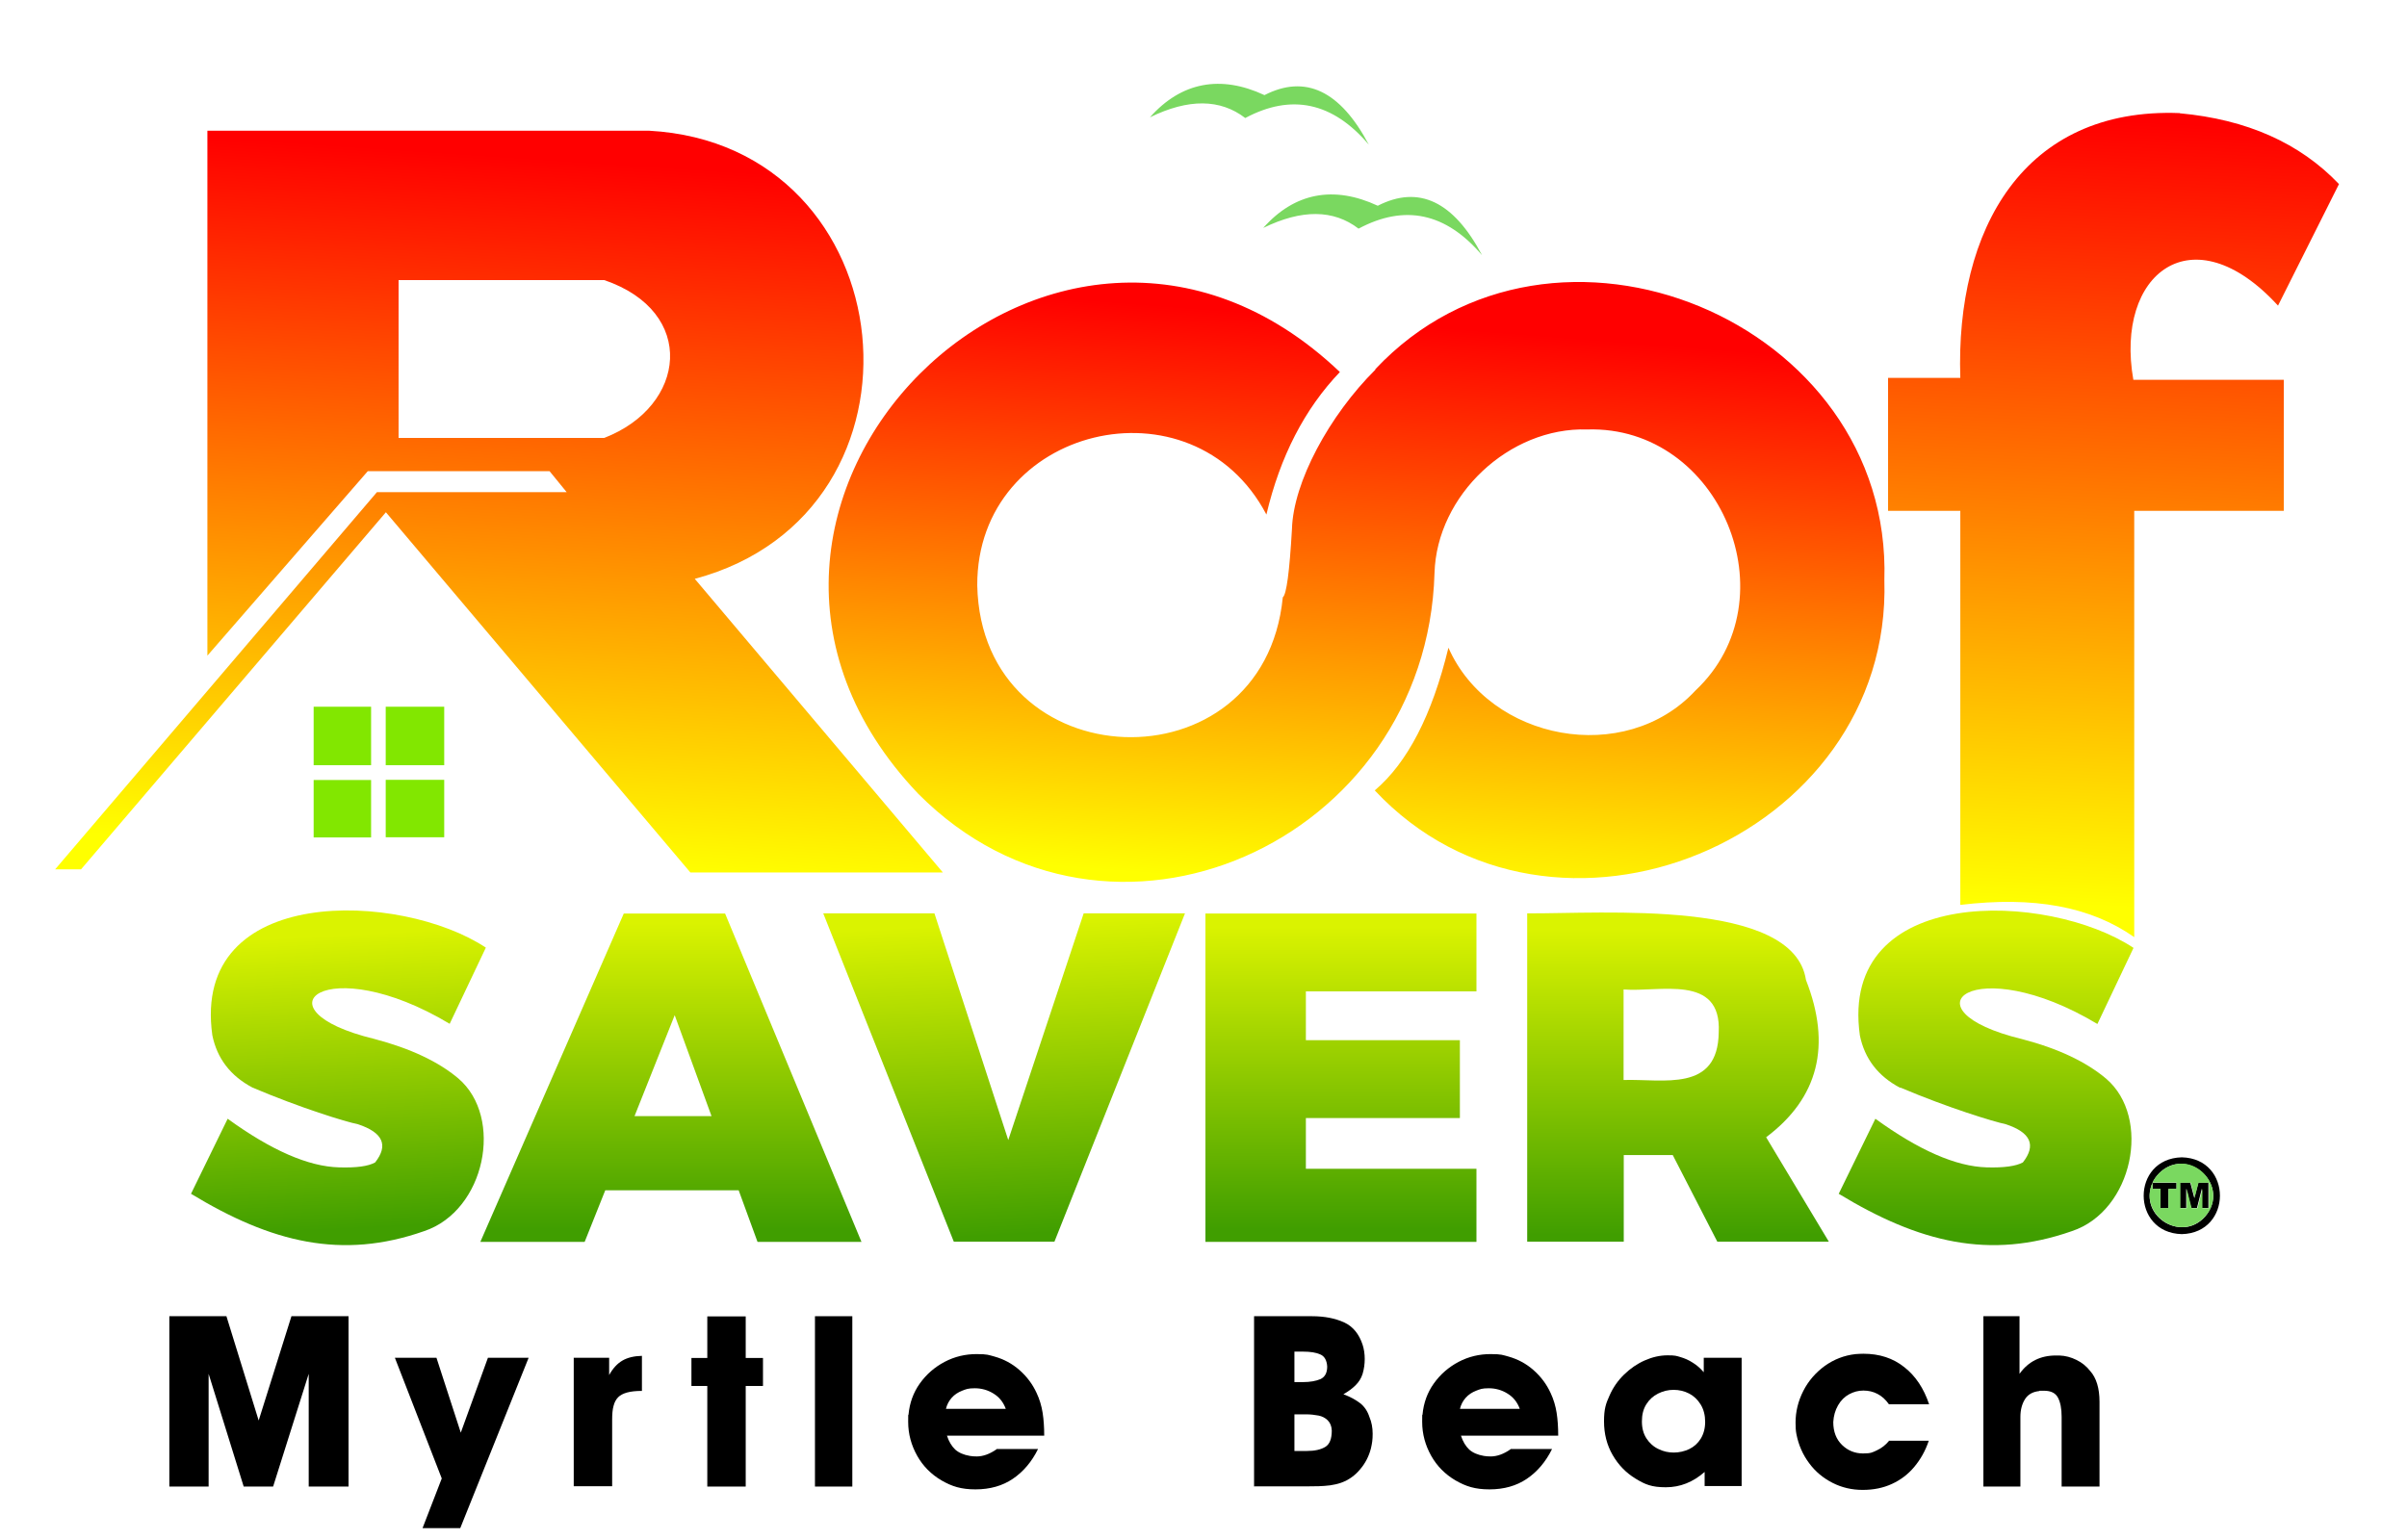 <?xml version="1.0" encoding="UTF-8"?>
<svg id="Layer_1" xmlns="http://www.w3.org/2000/svg" xmlns:xlink="http://www.w3.org/1999/xlink" version="1.1" viewBox="0 0 1366 874.5">
  <!-- Generator: Adobe Illustrator 29.5.1, SVG Export Plug-In . SVG Version: 2.1.0 Build 141)  -->
  <defs>
    <style>
      .st0 {
        filter: url(#drop-shadow-1);
      }

      .st1 {
        fill: url(#linear-gradient2);
      }

      .st2 {
        fill: url(#linear-gradient1);
      }

      .st3 {
        fill: url(#linear-gradient3);
      }

      .st4 {
        fill: url(#linear-gradient6);
      }

      .st5 {
        fill: url(#linear-gradient8);
      }

      .st6 {
        fill: url(#linear-gradient7);
      }

      .st7 {
        fill: url(#linear-gradient5);
      }

      .st8 {
        fill: url(#linear-gradient4);
      }

      .st9 {
        fill: url(#linear-gradient);
      }

      .st10 {
        fill: #82e700;
      }

      .st11 {
        fill: #7ad860;
      }
    </style>
    <filter id="drop-shadow-1" x="1" y="17" width="1357" height="720" filterUnits="userSpaceOnUse">
      <feOffset dx="20" dy="20"/>
      <feGaussianBlur result="blur" stdDeviation="10"/>
      <feFlood flood-color="#000" flood-opacity=".9"/>
      <feComposite in2="blur" operator="in"/>
      <feComposite in="SourceGraphic"/>
    </filter>
    <linearGradient id="linear-gradient" x1="932.2" y1="262" x2="932.2" y2="89" gradientTransform="translate(0 770) scale(1 -1)" gradientUnits="userSpaceOnUse">
      <stop offset="0" stop-color="#daf300"/>
      <stop offset="1" stop-color="#409e00"/>
    </linearGradient>
    <linearGradient id="linear-gradient1" x1="550.2" y1="266.4" x2="559.6" y2="89.4" xlink:href="#linear-gradient"/>
    <linearGradient id="linear-gradient2" x1="360.7" y1="266" x2="360.7" y2="92.3" xlink:href="#linear-gradient"/>
    <linearGradient id="linear-gradient3" x1="168" y1="259.1" x2="176.8" y2="92.3" xlink:href="#linear-gradient"/>
    <linearGradient id="linear-gradient4" x1="1107.2" y1="263.7" x2="1107.2" y2="90" xlink:href="#linear-gradient"/>
    <linearGradient id="linear-gradient5" x1="741" y1="263.7" x2="741" y2="92.3" xlink:href="#linear-gradient"/>
    <linearGradient id="linear-gradient6" x1="290" y1="699.7" x2="263.5" y2="301.3" gradientTransform="translate(0 770) scale(1 -1)" gradientUnits="userSpaceOnUse">
      <stop offset="0" stop-color="red"/>
      <stop offset="1" stop-color="#ff0"/>
    </linearGradient>
    <linearGradient id="linear-gradient7" x1="761.9" y1="606.9" x2="736.6" y2="285.9" xlink:href="#linear-gradient6"/>
    <linearGradient id="linear-gradient8" x1="1184" y1="721.6" x2="1162.1" y2="275.9" xlink:href="#linear-gradient6"/>
  </defs>
  <g class="st0">
    <path class="st9" d="M1004.9,536.3c-7-46.2-115.6-37.5-158.2-37.8v186.4h54.8v-49.2h27.8l25.3,49.2h63.3l-35.6-59.3c29.7-22.3,37.2-52.1,22.6-89.3M901.4,541.7c20.1,1.7,55.7-9.1,54,24.3-.4,34.3-31.4,26.4-54,27.1v-51.5Z"/>
    <path class="st2" d="M652.5,498.5h-57.5l-42.8,128.7-41.9-128.7h-63.1l74.1,186.4h57.1l74.1-186.4Z"/>
    <path class="st1" d="M252.6,685h59.2l11.7-29.3h75.7l10.7,29.3h59l-77.4-186.4h-57.5l-81.4,186.4M362.9,556.3l20.9,57.3h-43.7l22.8-57.3Z"/>
    <path class="st3" d="M255.8,518c-48.2-32-167.4-36.5-155.3,49.7,2.7,13.2,10.3,23.1,22.8,29.7,27.1,11.5,53,19.5,59.8,20.8,14.2,4.7,17.5,11.9,9.8,21.7-3.9,2.2-10.7,3.1-20.6,2.8-17.4-.5-38.4-9.7-63.1-27.6l-20.8,42.6c45.6,27.7,85.6,37.6,132.3,21.2,34.7-11.6,45.4-64.5,19.4-86.7-11.4-9.6-27.2-17-47.6-22.4-69-16.7-27.3-50.6,42.7-8.6l20.5-43.2Z"/>
    <path class="st8" d="M1058.5,597.4c27.1,11.5,53,19.4,59.8,20.8,14.2,4.7,17.4,11.9,9.7,21.7-3.9,2.1-10.7,3.1-20.6,2.8-17.4-.5-38.4-9.7-63.1-27.6l-20.8,42.6c45.6,27.7,85.6,37.6,132.3,21.2,34.7-11.5,45.4-64.5,19.4-86.6-11.4-9.6-27.3-17.1-47.6-22.4-69-16.7-27.3-50.6,42.7-8.6l20.5-43.2c-48.2-32-167.4-36.5-155.3,49.7,2.7,13.2,10.3,23.1,22.8,29.7Z"/>
    <path class="st7" d="M817.9,542.8v-44.2h-153.8v186.4h153.8v-41.5h-96.8v-28.8h87.4v-44.2h-87.4v-27.7h96.8Z"/>
    <path d="M1218.2,637c-28.9.7-28.8,42.9,0,43.6,28.8-.7,28.9-42.9,0-43.6M1205.3,646.1c15.3-15.4,39.7,5.2,27.4,22.9-12.7,17.6-39.7,2.1-31.1-17.6v3.6h4.5v10.9h4.5v-10.9h4.6v-3.6h-13.6c.8-1.9,2.1-3.6,3.7-5.3M1227.6,651.3l-2.3,8.8-2.3-8.8h-5.9v14.5h3.6v-11.1l2.8,11.1h3.3l2.8-11.1v11.1h3.7v-14.5h-5.9Z"/>
    <path class="st11" d="M1208.8,643.3c-3,1.8-5.8,4.9-7.2,8h13.6v3.6h-4.6v10.9h-4.5v-10.9h-4.5v-3.6c-8.1,17.9,15.2,34.1,29.1,20,14.8-14.7-3.9-38.7-21.8-28.1M1225.4,660.2l2.3-8.8h5.9v14.5h-3.7v-11.1l-2.8,11.1h-3.3l-2.8-11.1v11.1h-3.6v-14.5h5.9l2.3,8.8M761.9,96.8c-24.9-11.6-47.2-7.5-65,12.6,21.9-10.7,39.9-10.5,54.1.4,26.2-14,49.6-9,70.1,15.1-16.2-30.6-35.9-40-59.2-28.1M697.6,34c-24.8-11.6-47.2-7.5-65,12.6,21.9-10.7,39.9-10.5,54.1.4,26.2-14,49.6-9,70.1,15.1-16.2-30.6-36-40-59.2-28.1Z"/>
    <path class="st4" d="M348.3,54.2c-.2,0-250.4,0-250.6,0v298l91-104.7h103.2l9.7,11.9h-107.7L11.3,473.5h14.7l173-202.7,172.8,204.5h143.3l-140.8-166.7c141.4-37.8,120.6-246.3-25.9-254.4M322.9,228.6h-116.7v-89.6h116.7c52.9,18,46.7,71.6,0,89.6Z"/>
    <path class="st6" d="M760.6,189.8c-26.2,26-46.7,64-47.4,90.6-1.4,24.2-3.1,37.1-5.2,38.7-10.8,109.9-171.1,103.9-173.4-6.8-.3-90.3,122.2-119.9,164.1-40.2,7.8-33,21.7-60,41.7-80.9-162.2-154.3-393.7,77.2-239.3,239.4,108.2,108.9,288.6,27.7,293-125.3,1.3-44.2,42.4-82.9,86.7-81.5,75.5-2.3,116.5,96.4,61.4,148.2-40,43.1-116.8,28.6-140.2-24.3-9.3,38.4-23.3,65.3-41.8,81,100.8,107.8,293.7,28.1,289.2-119.4,4.6-147.3-188-227.1-288.9-119.7Z"/>
    <path class="st10" d="M190.6,455.4v-32.6h-32.6v32.6h32.6M190.6,414.4v-33.2h-32.6v33.2h32.6M232.1,381.2h-33.2v33.2h33.2v-33.2M232.1,422.7h-33.2v32.6h33.2v-32.6Z"/>
    <path class="st5" d="M1217,44.2c-88.6-3.4-127.3,66.1-124.5,150.3h-41v75.5h41v223.7c41.7-5,73.9.9,98.7,18.3v-242h84.9v-74.4h-85.4c-10.6-60.2,33.5-95.2,82.1-42.1l34.6-69c-22.2-23.3-52.3-36.7-90.4-40.2Z"/>
  </g>
  <g>
    <path d="M118.4,843.9h-22.3v-96.7h32.4l18.3,59.2,18.6-59.2h32.4v96.7h-22.6v-64l-20.2,64h-16.7l-19.9-64v64Z"/>
    <path d="M261.3,867.5h-21.5l10.9-28.2-26.6-68.5h23.6l13.8,42.5,15.4-42.5h23.1l-38.8,96.7Z"/>
    <path d="M325.5,770.8h20.2v9.8c2.1-3.8,4.6-6.5,7.5-8.2s6.6-2.6,11.1-2.7v19.9c-3.4,0-6.2.3-8.4.9-2.2.6-3.9,1.5-5.1,2.7-1.2,1.2-2.1,2.9-2.6,4.9-.6,2.1-.8,4.8-.8,8v37.6h-21.8v-73Z"/>
    <path d="M401.4,786.8h-9v-15.9h9v-23.6h21.8v23.6h9.8v15.9h-9.8v57.1h-21.8v-57.1Z"/>
    <path d="M462.5,747.2h21.2v96.7h-21.2v-96.7Z"/>
    <path d="M565.5,822.6h23.6c-3.6,7.3-8.4,12.9-14.3,16.9-5.9,4-13,6-21.2,6s-13.4-1.7-19.3-5.1c-5.8-3.4-10.5-8.1-13.8-14s-5.1-12.3-5.1-19.2,0-2.8.2-4.2c.6-6.5,2.7-12.4,6.4-17.6,3.7-5.2,8.4-9.3,14.1-12.3,5.7-3,11.8-4.4,18.1-4.4s6.8.5,10.2,1.4c5.3,1.5,10,4,14.2,7.7,4.2,3.7,7.4,8,9.7,13,1.7,3.6,2.8,7.4,3.4,11.2.6,3.8.9,8.2.9,13h-55.2c1.1,3.4,2.7,6,4.7,7.9,2,1.8,4.8,3,8.3,3.6,1.2.2,2.4.3,3.9.3,3.5,0,7.3-1.3,11.3-4.1ZM536.8,799.8h34c-1.4-3.8-3.7-6.7-7-8.7-3.2-2-6.8-3-10.6-3s-4.9.5-7.2,1.4c-2.3.9-4.3,2.2-5.9,4-1.6,1.8-2.7,3.9-3.3,6.4Z"/>
    <path d="M711.7,843.9v-96.7h32.9c7.1,0,13.1,1.2,18.2,3.5,5,2.3,8.5,6.6,10.5,12.7.8,2.5,1.2,5.2,1.2,8.1s-.4,5.7-1.2,8.4c-.8,2.6-2.2,4.7-4,6.5s-4.1,3.5-6.9,5.1c3.8,1.4,6.9,3.1,9.4,5s4.3,4.6,5.4,8c1.2,2.8,1.8,6,1.8,9.4s-.3,5.4-1,8.4c-1.1,4.3-3.1,8.3-6.1,11.8-2.9,3.5-6.5,6.1-10.7,7.6-2,.7-4.1,1.2-6.3,1.5s-4.3.4-6.5.5c-2.1,0-4.7.1-7.7.1h-29.2ZM734.6,784.6c1,0,1.8,0,2.5,0,.7,0,1.4,0,2.3,0,4.1,0,7.4-.6,10-1.7,2.5-1.2,3.8-3.5,3.8-7.1-.2-3.5-1.5-5.9-3.9-6.9-2.4-1.1-5.7-1.6-9.8-1.6s-2.1,0-2.7,0c-.7,0-1.4,0-2.2,0v17.3ZM734.6,823.7c1.5,0,2.8,0,3.8,0,1,0,2.1,0,3.3,0,4.5,0,7.9-.8,10.4-2.3,2.5-1.5,3.7-4.6,3.7-9.3-.1-2.5-.9-4.4-2.3-5.8-1.4-1.4-3.2-2.3-5.2-2.7-2.1-.4-4.5-.7-7.2-.7s-2.8,0-3.6,0c-.9,0-1.8,0-2.9,0v20.5Z"/>
    <path d="M857.2,822.6h23.6c-3.6,7.3-8.4,12.9-14.3,16.9-5.9,4-13,6-21.2,6s-13.4-1.7-19.3-5.1c-5.8-3.4-10.5-8.1-13.8-14s-5.1-12.3-5.1-19.2,0-2.8.2-4.2c.6-6.5,2.7-12.4,6.4-17.6,3.7-5.2,8.4-9.3,14.1-12.3,5.7-3,11.8-4.4,18.1-4.4s6.8.5,10.2,1.4c5.3,1.5,10,4,14.2,7.7,4.2,3.7,7.4,8,9.7,13,1.7,3.6,2.8,7.4,3.4,11.2.6,3.8.9,8.2.9,13h-55.2c1.1,3.4,2.7,6,4.7,7.9,2,1.8,4.8,3,8.3,3.6,1.2.2,2.4.3,3.9.3,3.5,0,7.3-1.3,11.3-4.1ZM828.5,799.8h34c-1.4-3.8-3.7-6.7-7-8.7-3.2-2-6.8-3-10.6-3s-4.9.5-7.2,1.4c-2.3.9-4.3,2.2-5.9,4-1.6,1.8-2.7,3.9-3.3,6.4Z"/>
    <path d="M967.4,843.6v-8c-6.6,5.8-13.9,8.7-22,8.7s-11.8-1.6-17.2-4.9c-5.4-3.3-9.7-7.7-13-13.4-3.3-5.7-4.9-12.1-4.9-19.1s1-10,3.1-14.6c2-4.6,4.8-8.6,8.3-12,3.5-3.4,7.4-6.1,11.7-8,4.3-1.9,8.6-2.9,13-2.9s4.9.3,7.3,1c2.4.7,4.7,1.7,7,3.2,2.3,1.4,4.3,3.2,6.2,5.4v-8.2h21.5v72.8h-21ZM931.8,807c0,3.8.9,7,2.6,9.6s4,4.7,6.8,6c2.8,1.4,5.7,2,8.7,2s6.1-.7,8.8-2c2.7-1.3,4.9-3.3,6.5-5.9,1.6-2.6,2.5-5.8,2.5-9.5s-.8-7-2.5-9.8-3.9-4.9-6.6-6.3-5.7-2.1-8.8-2.1-6,.7-8.8,2.1c-2.8,1.4-5,3.4-6.7,6.1-1.7,2.7-2.5,5.9-2.5,9.7Z"/>
    <path d="M1071.8,817.9h22.8c-1.9,5.7-4.7,10.6-8.2,14.8-3.5,4.2-7.7,7.4-12.7,9.7-5,2.3-10.5,3.4-16.6,3.4s-11.8-1.3-17.1-4-9.8-6.4-13.3-11.2c-3.6-4.8-6-10.3-7.2-16.4-.4-1.9-.5-4.1-.5-6.6,0-6.3,1.5-12.3,4.4-18s7-10.4,12.2-14.2c5.2-3.7,11-6,17.5-6.7,1.5-.1,2.9-.2,4.4-.2,9.1,0,16.8,2.5,23.2,7.6,6.4,5,11.1,12.1,14.1,21.1h-22.8c-1.9-2.7-4-4.6-6.5-5.9-2.5-1.3-5.1-1.9-8-1.9s-5.5.7-8.1,2.1c-2.6,1.4-4.7,3.5-6.3,6.3-1.6,2.8-2.5,5.9-2.7,9.5,0,5.5,1.7,9.8,5,13s7.3,4.8,11.9,4.8,5.3-.6,7.9-1.8c2.6-1.2,4.9-3,6.8-5.3Z"/>
    <path d="M1146.6,843.9h-21v-96.7h20.5v32.7c5-7,11.9-10.4,20.6-10.4s1.5,0,2,0c3.4.1,6.7,1,9.7,2.5,3.1,1.5,5.7,3.6,7.8,6.3,3.5,3.9,5.3,9.8,5.3,17.5v48.1h-21.5v-39.6c0-4.6-.7-8.3-2.1-10.9-1.4-2.6-4-3.9-7.9-3.9s-1.8,0-2.8.2c-3.6.4-6.3,1.9-8,4.6s-2.6,6.1-2.6,10v39.6Z"/>
  </g>
</svg>